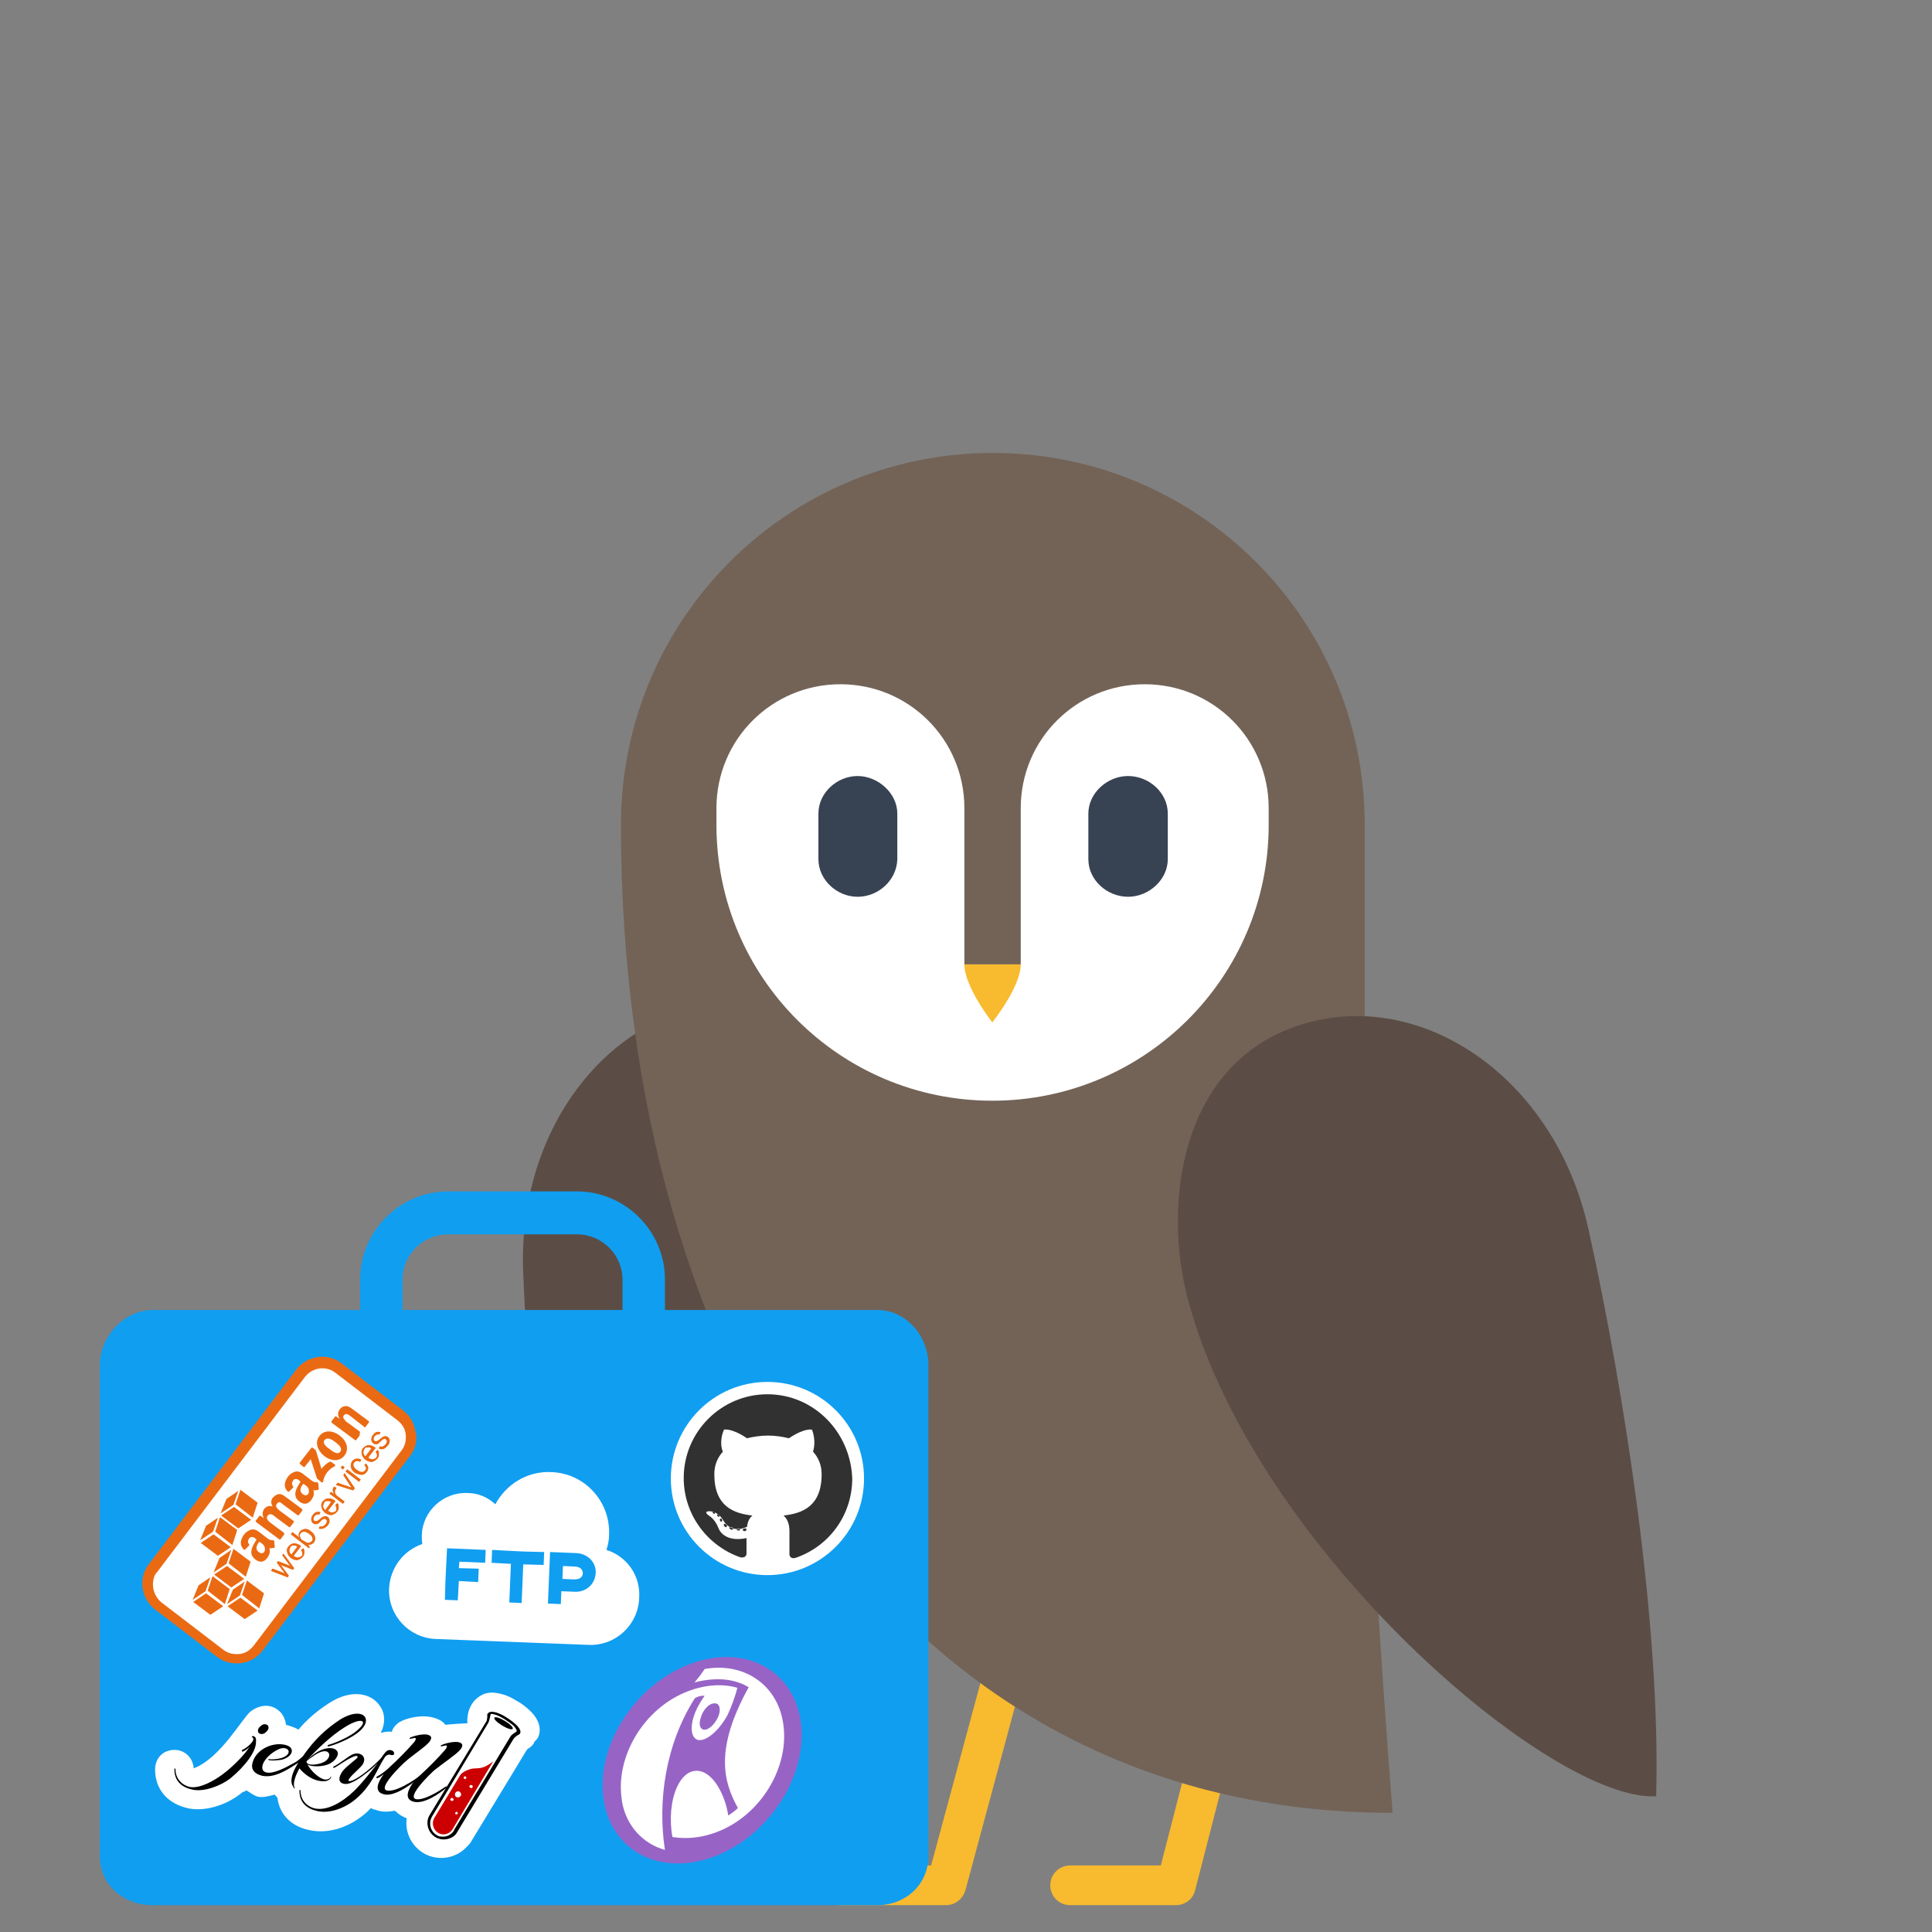 <?xml version="1.0" encoding="utf-8"?>
<!-- Generator: Adobe Illustrator 19.2.1, SVG Export Plug-In . SVG Version: 6.00 Build 0)  -->
<svg version="1.1" id="Layer_1" xmlns="http://www.w3.org/2000/svg" xmlns:xlink="http://www.w3.org/1999/xlink" x="0px" y="0px"
	 viewBox="0 0 360 360" style="enable-background:new 0 0 360 360;" xml:space="preserve">
<rect x="0" y="0" width="360" height="360" fill="#808080" stroke="none"/>
<style type="text/css">
	.st0{fill:#5B4D45;}
	.st1{fill:#F8BA2E;}
	.st2{fill:#736357;}
	.st3{fill:#FFFFFF;}
	.st4{fill:#374252;}
	.st5{fill:#109EF1;}
	.st6{fill:#323131;}
	.st7{fill:#CC0000;}
	.st8{fill:#9764C6;}
	.st9{fill:#EA6A13;}
</style>
<path class="st0" d="M97.5,237.4c-1.3-29.3,18.8-51.9,42.2-50.6c23.5,1.3,33.4,25.9,33.3,44.2c-0.1,48.1-41.6,107.9-60.5,111.7
	C103.5,312.8,98.8,269,97.5,237.4z"/>
<path class="st1" d="M176.3,355h-19.7c-2,0-3.7-1.6-3.7-3.7c0-2,1.6-3.7,3.7-3.7h16.9l13.7-50.7c0.5-2,2.5-3.1,4.5-2.6
	c2,0.5,3.1,2.5,2.6,4.5l-14.4,53.4C179.4,353.9,177.9,355,176.3,355z"/>
<path class="st1" d="M219.1,355h-19.7c-2,0-3.7-1.6-3.7-3.7c0-2,1.6-3.7,3.7-3.7h16.9l9.6-37.3c0.5-2,2.5-3.1,4.5-2.6
	c2,0.5,3.1,2.5,2.6,4.5l-10.3,40C222.3,353.9,220.8,355,219.1,355z"/>
<g>
	<path class="st2" d="M254.3,153.7c0-38.3-31-69.3-69.3-69.3c-38.3,0-69.3,31-69.3,69.3c0,102.4,52.4,184.1,143.8,184.1
		c0,0-5.2-64.3-5.2-99.8S254.3,153.7,254.3,153.7L254.3,153.7C254.3,153.7,254.3,153.7,254.3,153.7z"/>
	<path class="st3" d="M213.3,127.5c-12.8,0-23.1,10.3-23.1,23.1v29.1h-10.5v-29.1c0-12.8-10.3-23.1-23.1-23.1s-23.1,10.3-23.1,23.1
		c0,0,0,2.1,0,3.1c0,28.4,23,51.4,51.4,51.4s51.5-23,51.5-51.4c0-1,0-3.1,0-3.1C236.4,137.8,226.1,127.5,213.3,127.5z"/>
	<path class="st1" d="M190.2,179.7c0,4.2-5.3,10.8-5.3,10.8s-5.2-6.6-5.2-10.8H190.2z"/>
	<g>
		<path class="st4" d="M210.2,167.1c3.9,0,7.4-3.2,7.4-7v-8.5c0-3.9-3.5-7-7.4-7s-7.4,3.2-7.4,7v8.5
			C202.8,164,206.3,167.1,210.2,167.1z"/>
	</g>
	<g>
		<path class="st4" d="M159.8,167.1c-3.9,0-7.3-3.2-7.3-7v-8.5c0-3.9,3.5-7,7.3-7s7.4,3.2,7.4,7v8.5
			C167.1,164,163.7,167.1,159.8,167.1z"/>
	</g>
</g>
<path class="st0" d="M296,229.1c-6.3-28.6-31.5-45.3-53.8-38.1c-22.4,7.2-25.6,33.6-20.8,51.3c12.5,46.5,67.9,93.6,87.2,92.4
	C309.5,303.5,302.8,259.9,296,229.1z"/>
<path class="st5" d="M173,254.4c0-5.5-4.2-10.3-9.5-10.3l-135.1,0c-5.2,0-9.8,4.9-9.8,10.3l0,91.4c0,5.5,4.5,9.2,9.8,9.2l135.1,0
	c5.2,0,9.5-3.8,9.5-9.2L173,254.4z"/>
<path class="st5" d="M123.9,271.1H67.1v-32.7c0-9,7.4-16.4,16.4-16.4h24c9,0,16.4,7.4,16.4,16.4V271.1z M75,263.2h41v-24.7
	c0-4.7-3.8-8.5-8.5-8.5h-24c-4.7,0-8.5,3.8-8.5,8.5V263.2z"/>
<g>
	<circle class="st3" cx="143" cy="275.5" r="18"/>
	<g>
		<path class="st6" d="M143,259.8c-8.6,0-15.6,7-15.6,15.6c0,6.9,4.5,12.7,10.6,14.8c0.8,0.1,1.1-0.3,1.1-0.7c0-0.4,0-1.6,0-2.9
			c-4.3,0.9-5.2-1.8-5.2-1.8c-0.7-1.8-1.7-2.3-1.7-2.3c-1.4-1,0.1-0.9,0.1-0.9c1.6,0.1,2.4,1.6,2.4,1.6c1.4,2.4,3.6,1.7,4.5,1.3
			c0.1-1,0.5-1.7,1-2.1c-3.5-0.4-7.1-1.7-7.1-7.7c0-1.7,0.6-3.1,1.6-4.2c-0.2-0.4-0.7-2,0.2-4.1c0,0,1.3-0.4,4.3,1.6
			c1.2-0.3,2.6-0.5,3.9-0.5c1.3,0,2.7,0.2,3.9,0.5c3-2,4.3-1.6,4.3-1.6c0.8,2.1,0.3,3.7,0.2,4.1c1,1.1,1.6,2.5,1.6,4.2
			c0,6-3.6,7.3-7.1,7.7c0.6,0.5,1.1,1.4,1.1,2.9c0,2.1,0,3.8,0,4.3c0,0.4,0.3,0.9,1.1,0.7c6.2-2.1,10.6-7.9,10.6-14.8
			C158.5,266.8,151.6,259.8,143,259.8z M133.2,282c0,0.1-0.2,0.1-0.3,0c-0.1-0.1-0.2-0.2-0.1-0.2c0-0.1,0.2-0.1,0.3,0
			C133.2,281.8,133.3,281.9,133.2,282z M134,282.6c-0.1,0.1-0.2,0-0.3-0.1c-0.1-0.1-0.1-0.3,0-0.3c0.1-0.1,0.2,0,0.3,0.1
			C134.1,282.4,134.1,282.6,134,282.6z M134.5,283.5c-0.1,0.1-0.3,0-0.3-0.1c-0.1-0.1-0.1-0.3,0-0.4c0.1-0.1,0.3,0,0.3,0.1
			C134.6,283.3,134.6,283.4,134.5,283.5z M135.4,284.5c-0.1,0.1-0.3,0.1-0.4-0.1c-0.1-0.1-0.2-0.3-0.1-0.4c0.1-0.1,0.3-0.1,0.4,0.1
			C135.5,284.2,135.5,284.4,135.4,284.5z M136.6,284.9c0,0.1-0.2,0.2-0.4,0.1c-0.2-0.1-0.3-0.2-0.3-0.3c0-0.1,0.2-0.2,0.4-0.1
			C136.5,284.6,136.6,284.7,136.6,284.9z M137.9,285c0,0.1-0.1,0.2-0.3,0.2c-0.2,0-0.3-0.1-0.3-0.2c0-0.1,0.1-0.2,0.3-0.2
			C137.7,284.8,137.9,284.9,137.9,285z M139.1,285c0,0.1-0.1,0.3-0.3,0.3c-0.2,0-0.3,0-0.4-0.2c0-0.1,0.1-0.3,0.3-0.3
			C139,284.8,139.1,284.8,139.1,285z"/>
	</g>
</g>
<g>
	<path class="st3" d="M99.1,319.1C99.1,319.1,99.1,319.1,99.1,319.1c-0.9-0.9-1.9-1.7-2.7-2.1c-0.9-0.6-2.3-1.3-3.7-1.5
		c-1-0.2-1.7-0.1-2.4,0.1c-3.7,1.5-3.2,5.5-3.2,5.5c-0.5,0-3.5,0.2-4.1,0.3c-0.5-0.7-1.4-1.2-2.9-1.5c0,0-0.1,0-0.1,0
		c-1.7-0.3-4,0.2-5.2,0.8c-0.1,0.1-0.2,0.1-0.4,0.2c-0.7,0.5-1.2,1.1-1.4,1.8c-0.3,0-0.7-0.1-1,0c-0.3,0-0.7,0.1-1,0.2
		c0,0,0-0.1,0-0.1c0.8-1.7,0.8-3.5-0.2-4.9c-1.4-2.2-5-3.4-9.4-0.6c-2.2,1.4-4.1,3-5.8,5c-0.6-0.4-1.3-0.6-1.9-0.8
		c-0.1,0-0.3-0.1-0.4-0.1c-0.1-0.8-0.4-1.6-0.9-2.2c0,0,0,0,0,0c-1.5-1.7-3.7-1.8-5.7-0.3c-1.6,1.3-5.6,8.7-10.6,10.6
		c-0.1-1.2-0.7-2.3-1.7-2.9c-1.1-0.7-2.5-0.7-3.7-0.1c-1.1,0.6-1.8,1.8-1.8,3.2c0,3.8,2.4,6.5,6.4,7.3c3.5,0.6,7.4-1,9.7-2.9
		c0.3-0.3,0.6-0.2,0.9-0.5c0.7,0.4,1.4,1,2.2,1.2c0,0,0,0,0,0c1.1,0.2,2.2-0.2,3.1-0.4c0.2,0.3,0.4,0.4,0.5,0.6
		c0.4,3.2,2.7,5.5,6.4,6.1c3,0.5,6.3-0.4,9.1-2.5c0.7-0.5,1.4-1.1,1.9-1.7c0.3,0.2,0.7,0.3,1.1,0.4c1.1,0.4,2.3,0.3,3.4,0.1
		c0.6,0.6,1.3,1.1,2.2,1.4c-0.4,2.5,0.8,5.1,3.1,6.5c0.7,0.4,1.4,0.7,2.2,0.8c2.2,0.4,4.5-0.4,6-2.1c0.2-0.2,0.4-0.4,0.6-0.7
		l10.5-17.3c0,0,0.1,0,0.1-0.1c0.5-0.3,0.9-0.6,1.2-1.1l0-0.1c0.1-0.1,0.1-0.2,0.2-0.3C100.4,324,101.5,321.7,99.1,319.1z M47.4,320
		C47.4,320,47.4,320,47.4,320C47.4,320,47.4,320,47.4,320L47.4,320z"/>
	<path id="tube_5_" d="M82.1,342.7L82.1,342.7c-0.4-0.1-0.7-0.2-1-0.4c-1.3-0.8-1.8-2.5-1.2-3.8l0,0l0.1-0.2l10.6-17.5
		c0.2-0.3,0.2-0.9,0.2-1.3c0-0.1,0-0.2,0.1-0.2l0,0c0,0,0,0,0,0c0.2-0.3,0.6-0.4,1.1-0.3c0.7,0.1,1.6,0.5,2.5,1.1
		c0.8,0.5,1.4,1,1.9,1.5c0.5,0.6,0.7,1,0.5,1.4c0,0,0,0,0,0l0,0c0,0.1-0.1,0.1-0.2,0.2c-0.4,0.2-0.9,0.6-1,0.8l-10.7,17.7l0,0
		C84.4,342.5,83.2,342.9,82.1,342.7L82.1,342.7z M80.5,338.5L80.5,338.5c-0.7,1.2-0.3,2.7,0.8,3.4c0.3,0.2,0.5,0.3,0.8,0.3
		c1,0.2,2-0.3,2.5-1.1l0-0.1l10.5-17.4c0.2-0.4,1.1-0.9,1.2-1l0,0c0,0,0,0,0,0l0,0c0,0,0-0.3-0.4-0.8c-0.4-0.5-1.1-0.9-1.8-1.4
		c-0.8-0.5-1.6-0.9-2.2-1c-0.4-0.1-0.5,0-0.5,0.1l0,0l0,0l0,0c0,0.1-0.2,1.1-0.4,1.5L80.5,338.5L80.5,338.5z"/>
	<path id="liquid_5_" class="st7" d="M91.9,328.2c0,0-1.2,1-2.2,1.2s-1.6,0-2.5,0.4c-0.9,0.3-1.4,0.9-1.4,0.9l-4.9,8.1
		c-0.5,0.9-0.2,2.1,0.7,2.7c0.9,0.6,2.1,0.3,2.7-0.6l0,0L91.9,328.2L91.9,328.2z M87.7,332.6c0.2,0,0.3,0.1,0.4,0.2
		c0,0.2-0.1,0.3-0.2,0.4c-0.2,0-0.3-0.1-0.4-0.2C87.4,332.8,87.5,332.7,87.7,332.6L87.7,332.6z M86.6,331c0.1,0,0.2,0,0.3,0.2
		c0,0.1,0,0.2-0.2,0.3c-0.1,0-0.2,0-0.3-0.2C86.4,331.1,86.5,331,86.6,331L86.6,331z M84.3,335.6c-0.2,0-0.3-0.1-0.4-0.2
		c0-0.2,0.1-0.3,0.2-0.4c0.2,0,0.3,0.1,0.4,0.2C84.6,335.4,84.4,335.5,84.3,335.6L84.3,335.6z M84.8,334.5c-0.1-0.3,0.1-0.6,0.4-0.7
		c0.3-0.1,0.6,0.1,0.7,0.4c0.1,0.3-0.1,0.6-0.4,0.7C85.2,335,84.8,334.8,84.8,334.5L84.8,334.5z M85,337.6c0.1,0,0.2,0,0.3,0.2
		c0,0.1,0,0.2-0.2,0.3c-0.1,0-0.2,0-0.3-0.2C84.8,337.8,84.9,337.7,85,337.6L85,337.6z"/>
	<ellipse id="top_5_" transform="matrix(0.518 -0.855 0.855 0.518 -229.438 235.005)" cx="93.9" cy="321.2" rx="0.5" ry="2"/>
	<path id="jekyll-text_5_" d="M48.2,322.9c0.3,0.3,0.9,0.3,1.3-0.1c0.5-0.4,0.7-0.9,0.4-1.3c-0.3-0.3-0.9-0.3-1.3,0.1
		C48.1,322,47.9,322.5,48.2,322.9L48.2,322.9z M47.1,323.5c-0.1,0-0.3,0.1-0.1,0.2c0.2,0.1,0.2,0.3,0.2,0.5
		c-0.3,0.8-1.6,1.7-2.1,1.9c-0.1,0.1,0,0.3,0.1,0.3c0.3-0.1,0.8-0.4,1.3-0.9c-0.9,1.4-2.5,3-3.2,3.6c-2.4,2.3-5.8,4.2-7.8,3.9
		c-1.6-0.3-2.8-1.6-2.8-3.3c0-0.2-0.2-0.3-0.2,0c0,2.3,1.5,3.4,3.5,3.8c2.2,0.4,5.2-0.8,6.9-2.1c2.8-2.3,4.9-5.1,4.8-6.9
		C47.8,323.7,47.4,323.5,47.1,323.5L47.1,323.5z M60.4,331.9c0.6,0,1.2-0.3,1.3-0.8c0-0.1-0.1-0.1-0.1,0c-0.1,0.3-0.5,0.5-0.9,0.5
		c-1,0-2.7-1.5-3.4-2.8c0.9,0.5,2.9,0.4,4-0.1c1-0.5,1.4-1.1,1.6-1.6c0.3-0.9-0.6-1.6-2.1-1.3c-1,0.2-2.2,0.8-3.5,2.1
		c1.5-1.7,4.4-4.5,7-6.1c3.2-2,4.7-1.2,1.8,1c-1.2,0.9-3.4,1.9-4.8,2.3c-0.4,0.1-0.3,0.4,0,0.3c1.5-0.4,3.6-1.3,4.9-2.2
		c3.9-2.6,1.6-5.5-2.8-2.8c-2.9,1.9-5,4-7,6.9c-0.6,0.5-1,0.9-1.6,1.2c-0.1,0-0.1,0.1-0.2,0.1c-1.4,0.8-3.6,1.9-4.8,1.7
		c-0.9-0.1-1.1-0.8-0.8-1.6c0.5-1.3,2.1-2.5,3.3-2.9c1.6-0.4,2.3,1.1,0.1,1.8c-0.8,0.2-1.8,0.3-2.1,0.2c-0.4-0.1-0.4,0.1-0.1,0.2
		c0.6,0.1,1.6,0,2.3-0.1c2.2-0.6,2.6-2.4,0.5-2.8c-2.4-0.5-5.5,1-6,3.6c-0.2,1.2,0.6,1.9,1.9,2.2c2.1,0.4,4.3-0.9,6-2
		c0.2-0.1,0.5-0.3,0.7-0.5c-0.8,1.3-1.3,2.5-1.3,3.4c0,0.7,0.3,1.1,0.5,1.4c0.1,0.1,0.2,0,0.1-0.1c-0.4-0.6,0.1-2.2,0.9-3.6
		C56.5,330.4,58.3,332,60.4,331.9L60.4,331.9z M58.7,327c2.8-1.8,3.4,0.4,1.7,1.3c-0.9,0.5-2.6,0.7-3.1,0.3l-0.1-0.1
		c0-0.1-0.1-0.2-0.1-0.3C57.6,327.7,58.2,327.4,58.7,327L58.7,327z M72.8,327c1,0.3,0.8-1-0.3-0.9c-0.5,0-1,0.8-1.5,1.5
		c-1.2,1.3-3.2,3-4.6,3.8c-1.2,0.7-2.2,0.8-0.7-0.7c0.6-0.6,1.3-1.2,1.8-1.8c1.1-1.6-0.5-2.7-2-1.9c-0.9,0.5-2.2,1.6-3.2,2.1
		c-0.3,0.1-0.3,0.4,0,0.3c0.8-0.4,2.2-1.5,3.4-2c1-0.5,1.2,0,0.6,0.4c-0.8,0.7-2.3,1.8-2.7,2.6c-0.7,1.2-0.3,1.9,0.6,2
		c1.2,0.2,3.2-1.3,4.7-2.5c0.5-0.4,1-0.9,1.5-1.4c-1.4,1.8-2.8,3.6-4.4,5.2c-2.3,2.2-5,3.7-7.2,3.3c-1.6-0.3-2.8-1.6-2.8-3.3
		c0-0.2-0.2-0.3-0.2,0c0,2.3,1.5,3.4,3.5,3.8c2.2,0.4,4.6-0.5,6.4-1.8c3.6-2.7,4.6-6.2,5.9-8.1C72,326.9,72.5,326.9,72.8,327
		L72.8,327z M85.7,326.1c0.6-0.7,0.7-1.3-0.4-1.5c-0.8-0.1-2.3,0.2-3.1,0.6c-0.2,0.1-0.1,0.2,0.1,0.2c0.1,0,0.3-0.1,0.5-0.1
		c0.8-0.3,0.4,0.5,0.1,0.8c-1.2,1.4-3.1,3.3-4.2,4.3c-0.5,0.5-1,0.9-1.6,1.3c-0.9,0.6-2.8,1.7-4,1.9c-4.1,0.8,2-5,2.5-5.4
		c1.1-1,3.5-2.6,4.3-3.5c0.6-0.7,0.7-1.3-0.4-1.5c-0.8-0.1-2.3,0.2-3.1,0.6c-0.2,0.1-0.1,0.2,0.1,0.2c0.1,0,0.3-0.1,0.5-0.1
		c0.8-0.3,0.4,0.5,0.1,0.8c-1.2,1.4-3.1,3.3-4.2,4.3c-0.8,0.8-1.8,1.6-2.6,2c-0.3,0.2-0.2,0.4,0.1,0.3c0.3-0.1,0.7-0.4,1.1-0.7
		c-1,1.3-1.9,3.2-0.1,3.7c1.5,0.5,3.7-0.8,5.1-1.8c0.2-0.1,0.3-0.2,0.5-0.4c0,0,0.1-0.1,0.1-0.1c-1,1.3-1.9,3.2-0.1,3.7
		c2,0.6,5-1.6,6.1-2.5c0.2-0.2,0.2-0.5-0.2-0.2c-0.7,0.5-2.9,1.9-4.4,2.2c-4.1,0.8,2-5,2.5-5.4C82.5,328.6,84.9,327,85.7,326.1
		L85.7,326.1z"/>
</g>
<g>
	
		<ellipse transform="matrix(0.653 -0.757 0.757 0.653 -203.015 212.838)" class="st8" cx="130.9" cy="328.1" rx="21.1" ry="16.4"/>
	<g>
		<path class="st3" d="M131.3,311c7.1-1.3,13.4,2.7,14.6,9.9c1.4,8.2-4.1,17.4-12.4,20.5c-2.9,1.1-5.7,1.3-8.2,0.9
			c-0.6-3.2-0.3-6.7,0.8-9.2c1.8-4.1,5.3-4.2,7.7-0.2c0.9,1.5,1.6,3.4,1.9,5.4c0.6-0.4,1.3-0.9,1.8-1.4c-2.7-4.9-4.4-10.9,2-22.5
			c-2.4-1.5-5.9-2-10.1-0.9C130.1,312.7,130.7,311.9,131.3,311L131.3,311z"/>
		<path class="st3" d="M130.6,320c-0.5,1.4-0.1,2.4,0.8,2.3c0.9-0.1,2-1.3,2.5-2.6c0.5-1.4,0.1-2.4-0.8-2.3
			C132.1,317.4,131,318.6,130.6,320L130.6,320z M129.5,316.4c-5.5,8.6-7,19.2-5.6,28.3c-4-1.1-7.2-4.4-8-9l0-0.1
			c-1.4-8.2,4.1-17.4,12.4-20.5c3.2-1.2,6.4-1.4,9.1-0.6c-0.4,1.6-1.1,3.5-1.8,5c-1.6,3-4.1,5.1-5.6,4.7c-1.5-0.5-1.5-3.3,0.1-6.3
			c0.4-0.7,0.8-1.4,1.2-1.9C130.7,315.9,130.1,316.1,129.5,316.4L129.5,316.4z"/>
	</g>
</g>
<g>
	<path class="st3" d="M113,288.8c0.3-0.9,0.5-1.9,0.5-2.9c0.2-6.2-4.6-11.4-10.8-11.6c-4.5-0.2-8.4,2.3-10.4,6
		c-1.4-1.3-3.2-2.1-5.2-2.1c-4.5-0.2-8.4,3.4-8.5,7.9c0,0.6,0,1.1,0.1,1.6c-3.5,1.2-6,4.4-6.2,8.3c-0.2,5,3.7,9.2,8.7,9.4
		c5,0.2,23.5,0.9,28.5,1.1c5,0.2,9.2-3.7,9.4-8.7C119.4,293.6,116.8,290,113,288.8z"/>
	<g>
		<polygon class="st5" points="95.4,289 91.7,288.8 91.6,291.2 95.2,291.4 94.9,298.6 97.2,298.7 97.5,291.5 101.3,291.6 
			101.4,289.2 97.5,289.1 		"/>
		<polygon class="st5" points="83.1,292.5 83,294.6 82.9,298.1 85.3,298.2 85.5,294.6 89.1,294.8 89.2,292.3 85.5,292.2 85.6,291 
			90.4,291.2 90.5,288.8 83.3,288.5 		"/>
		<path class="st5" d="M107.4,289.4l-4.9-0.2l-0.4,9.6l2.4,0.1l0.1-2.4l2.5,0.1c2.1,0.1,3.8-1.4,3.9-3.5
			C111.1,291.1,109.5,289.5,107.4,289.4z M106.9,294.3l-2.1-0.1l0.1-2.4l2.1,0.1c0.9,0,1.6,0.4,1.6,1.3
			C108.5,294.1,107.8,294.3,106.9,294.3z"/>
	</g>
</g>
<g>
	<g>
		<path class="st3" d="M76.1,270.1l-28.5,37.6c-1.4,1.9-4.1,2.2-5.9,0.8l-12.9-9.7c-1.9-1.4-2.2-4.1-0.8-5.9l28.5-37.6
			c1.4-1.9,4.1-2.2,5.9-0.8l12.9,9.7C77.1,265.6,77.5,268.3,76.1,270.1z"/>
		<path class="st9" d="M77.6,267.7c0,1.3-0.4,2.6-1.2,3.6l-27.5,36.3c-1,1.3-2.4,2.1-4,2.3c-1.6,0.2-3.2-0.2-4.5-1.2l-11.5-8.8
			c-2.6-2-3.2-5.8-1.2-8.4l27.5-36.3c2-2.6,5.8-3.2,8.4-1.2l11.5,8.8c1.3,1,2.1,2.4,2.3,4C77.6,267.2,77.6,267.5,77.6,267.7z
			 M28.5,295.3c0,1.2,0.6,2.5,1.6,3.3l11.5,8.8c0.9,0.7,1.9,0.9,3,0.8c1.1-0.1,2-0.7,2.7-1.6l27.5-36.3c0.7-0.9,0.9-1.9,0.8-3
			c-0.1-1.1-0.7-2-1.6-2.7l-11.5-8.8c-1.8-1.4-4.3-1-5.7,0.8l-27.5,36.3C28.7,293.5,28.5,294.4,28.5,295.3z"/>
	</g>
	<path class="st9" d="M48,300.1l-2.4,1.6l-3.2-2.4l2.4-1.6L48,300.1"/>
	<path class="st9" d="M48.3,299.7l0.9-2.8l-3.2-2.4l-0.9,2.7L48.3,299.7"/>
	<path class="st9" d="M42.3,298.9l1.1-2.7l2.2-1.5l-0.9,2.6L42.3,298.9"/>
	<path class="st9" d="M41.6,299.3l-2.4,1.6l-3.2-2.4l2.4-1.6L41.6,299.3"/>
	<path class="st9" d="M41.9,298.9l0.9-2.8l-3.2-2.4l-0.9,2.7L41.9,298.9"/>
	<path class="st9" d="M35.9,298.1l1.1-2.7l2.2-1.5l-0.9,2.6L35.9,298.1"/>
	<path class="st9" d="M45.5,294.2l-2.4,1.6l-3.2-2.4l2.4-1.6L45.5,294.2"/>
	<path class="st9" d="M45.8,293.8l0.9-2.8l-3.2-2.4l-0.9,2.7L45.8,293.8"/>
	<path class="st9" d="M39.8,293l1.1-2.7l2.2-1.5l-0.9,2.6L39.8,293"/>
	<path class="st9" d="M43,288.3l-2.4,1.6l-3.2-2.4l2.4-1.6L43,288.3"/>
	<path class="st9" d="M43.3,287.9l0.9-2.8l-3.2-2.4l-0.9,2.7L43.3,287.9"/>
	<path class="st9" d="M37.3,287l1.1-2.7l2.2-1.5l-0.9,2.6L37.3,287"/>
	<path class="st9" d="M46.8,283.2l-2.4,1.6l-3.2-2.4l2.4-1.6L46.8,283.2"/>
	<path class="st9" d="M47.1,282.8L48,280l-3.2-2.4l-0.9,2.7L47.1,282.8"/>
	<path class="st9" d="M41.1,282l1.1-2.7l2.2-1.5l-0.9,2.6L41.1,282"/>
	<path class="st9" d="M52.8,289.5l2,2.7l-0.2,0.3l-2.3-0.9l1.5,2l-0.2,0.3l-3.1-1.2l0.3-0.4l2.3,0.9l-1.5-2l0.2-0.3l2.3,0.9l-1.5-2
		L52.8,289.5L52.8,289.5z"/>
	<path class="st9" d="M52.8,289.5l2,2.7l-0.2,0.3l-2.3-0.9l1.5,2l-0.2,0.3l-3.1-1.2l0.3-0.4l2.3,0.9l-1.5-2l0.2-0.3l2.3,0.9l-1.5-2
		L52.8,289.5L52.8,289.5z"/>
	<path class="st9" d="M56.1,288.8l0.4-0.3c0.2,0.2,0.2,0.5,0.2,0.8c0,0.3-0.1,0.6-0.3,0.8c-0.3,0.3-0.6,0.5-1,0.6
		c-0.4,0-0.8-0.1-1.2-0.4c-0.4-0.3-0.6-0.7-0.7-1.1c-0.1-0.4,0-0.8,0.3-1.1c0.3-0.3,0.6-0.5,1-0.5c0.4,0,0.8,0.1,1.3,0.5l-1.4,1.8
		c0.4,0.3,0.7,0.4,1,0.3c0.3-0.1,0.5-0.2,0.6-0.4C56.4,289.5,56.4,289.2,56.1,288.8L56.1,288.8z M55.4,288.2
		c-0.1-0.1-0.3-0.2-0.4-0.2c-0.1,0-0.3,0-0.5,0c-0.2,0-0.3,0.1-0.4,0.3c-0.1,0.2-0.2,0.4-0.2,0.7c0,0.2,0.2,0.5,0.4,0.7L55.4,288.2
		L55.4,288.2z"/>
	<path class="st9" d="M56.1,288.8l0.4-0.3c0.2,0.2,0.2,0.5,0.2,0.8c0,0.3-0.1,0.6-0.3,0.8c-0.3,0.3-0.6,0.5-1,0.6
		c-0.4,0-0.8-0.1-1.2-0.4c-0.4-0.3-0.6-0.7-0.7-1.1c-0.1-0.4,0-0.8,0.3-1.1c0.3-0.3,0.6-0.5,1-0.5c0.4,0,0.8,0.1,1.3,0.5l-1.4,1.8
		c0.4,0.3,0.7,0.4,1,0.3c0.3-0.1,0.5-0.2,0.6-0.4C56.4,289.5,56.4,289.2,56.1,288.8L56.1,288.8z M55.4,288.2
		c-0.1-0.1-0.3-0.2-0.4-0.2c-0.1,0-0.3,0-0.5,0c-0.2,0-0.3,0.1-0.4,0.3c-0.1,0.2-0.2,0.4-0.2,0.7c0,0.2,0.2,0.5,0.4,0.7L55.4,288.2
		L55.4,288.2z"/>
	<path class="st9" d="M57.7,288.3l-0.1,0.2l-3.4-2.6l0.3-0.4l1.3,1c-0.2-0.4-0.2-0.8,0.1-1.1c0.2-0.3,0.5-0.4,0.9-0.5
		c0.4,0,0.8,0.1,1.2,0.5c0.4,0.3,0.6,0.6,0.7,1c0.1,0.4,0,0.7-0.2,1c-0.3,0.3-0.6,0.5-1.1,0.4L57.7,288.3L57.7,288.3z M56.9,287.3
		c0.3,0.2,0.5,0.2,0.7,0.2c0.2-0.1,0.4-0.2,0.5-0.3c0.2-0.2,0.2-0.4,0.1-0.7c-0.1-0.3-0.3-0.5-0.6-0.7c-0.3-0.2-0.6-0.4-0.9-0.4
		c-0.3,0-0.5,0.1-0.7,0.3c-0.1,0.2-0.2,0.4-0.1,0.6c0,0.2,0.1,0.4,0.3,0.6L56.9,287.3L56.9,287.3z"/>
	<path class="st9" d="M57.7,288.3l-0.1,0.2l-3.4-2.6l0.3-0.4l1.3,1c-0.2-0.4-0.2-0.8,0.1-1.1c0.2-0.3,0.5-0.4,0.9-0.5
		c0.4,0,0.8,0.1,1.2,0.5c0.4,0.3,0.6,0.6,0.7,1c0.1,0.4,0,0.7-0.2,1c-0.3,0.3-0.6,0.5-1.1,0.4L57.7,288.3L57.7,288.3z M56.9,287.3
		c0.3,0.2,0.5,0.2,0.7,0.2c0.2-0.1,0.4-0.2,0.5-0.3c0.2-0.2,0.2-0.4,0.1-0.7c-0.1-0.3-0.3-0.5-0.6-0.7c-0.3-0.2-0.6-0.4-0.9-0.4
		c-0.3,0-0.5,0.1-0.7,0.3c-0.1,0.2-0.2,0.4-0.1,0.6c0,0.2,0.1,0.4,0.3,0.6L56.9,287.3L56.9,287.3z"/>
	<path class="st9" d="M59.4,284.8l0.2-0.4c0.4,0.2,0.7,0,1.1-0.4c0.1-0.2,0.2-0.3,0.2-0.5c0-0.2,0-0.3-0.2-0.4
		c-0.2-0.2-0.4-0.1-0.7,0.1l-0.5,0.5c-0.2,0.2-0.4,0.3-0.6,0.3c-0.2,0-0.4,0-0.6-0.2c-0.2-0.2-0.3-0.4-0.3-0.7
		c0-0.3,0.1-0.6,0.3-0.8c0.4-0.6,0.9-0.7,1.4-0.5l-0.2,0.4c-0.3-0.1-0.6,0-0.9,0.3c-0.1,0.2-0.2,0.3-0.2,0.5c0,0.2,0,0.3,0.2,0.4
		c0.2,0.1,0.4,0.1,0.7-0.1l0.5-0.4c0.5-0.4,0.9-0.5,1.3-0.2c0.2,0.2,0.3,0.4,0.3,0.7c0,0.3-0.1,0.6-0.4,0.9
		C60.5,284.8,59.9,285,59.4,284.8L59.4,284.8z"/>
	<path class="st9" d="M59.4,284.8l0.2-0.4c0.4,0.2,0.7,0,1.1-0.4c0.1-0.2,0.2-0.3,0.2-0.5c0-0.2,0-0.3-0.2-0.4
		c-0.2-0.2-0.4-0.1-0.7,0.1l-0.5,0.5c-0.2,0.2-0.4,0.3-0.6,0.3c-0.2,0-0.4,0-0.6-0.2c-0.2-0.2-0.3-0.4-0.3-0.7
		c0-0.3,0.1-0.6,0.3-0.8c0.4-0.6,0.9-0.7,1.4-0.5l-0.2,0.4c-0.3-0.1-0.6,0-0.9,0.3c-0.1,0.2-0.2,0.3-0.2,0.5c0,0.2,0,0.3,0.2,0.4
		c0.2,0.1,0.4,0.1,0.7-0.1l0.5-0.4c0.5-0.4,0.9-0.5,1.3-0.2c0.2,0.2,0.3,0.4,0.3,0.7c0,0.3-0.1,0.6-0.4,0.9
		C60.5,284.8,59.9,285,59.4,284.8L59.4,284.8z"/>
	<path class="st9" d="M62.5,280.4l0.4-0.3c0.2,0.2,0.2,0.5,0.2,0.8c0,0.3-0.1,0.6-0.3,0.8c-0.3,0.3-0.6,0.5-1,0.6
		c-0.4,0-0.8-0.1-1.2-0.4c-0.4-0.3-0.6-0.7-0.7-1.1c-0.1-0.4,0-0.8,0.3-1.1c0.3-0.3,0.6-0.5,1-0.5c0.4,0,0.8,0.1,1.3,0.5l-1.4,1.8
		c0.4,0.3,0.7,0.4,1,0.3c0.3-0.1,0.5-0.2,0.6-0.4C62.7,281.2,62.7,280.8,62.5,280.4L62.5,280.4z M61.7,279.9
		c-0.1-0.1-0.3-0.2-0.4-0.2c-0.1,0-0.3,0-0.5,0c-0.2,0-0.3,0.1-0.4,0.3c-0.1,0.2-0.2,0.4-0.2,0.7c0,0.2,0.2,0.5,0.4,0.7L61.7,279.9
		L61.7,279.9z"/>
	<path class="st9" d="M62.5,280.4l0.4-0.3c0.2,0.2,0.2,0.5,0.2,0.8c0,0.3-0.1,0.6-0.3,0.8c-0.3,0.3-0.6,0.5-1,0.6
		c-0.4,0-0.8-0.1-1.2-0.4c-0.4-0.3-0.6-0.7-0.7-1.1c-0.1-0.4,0-0.8,0.3-1.1c0.3-0.3,0.6-0.5,1-0.5c0.4,0,0.8,0.1,1.3,0.5l-1.4,1.8
		c0.4,0.3,0.7,0.4,1,0.3c0.3-0.1,0.5-0.2,0.6-0.4C62.7,281.2,62.7,280.8,62.5,280.4L62.5,280.4z M61.7,279.9
		c-0.1-0.1-0.3-0.2-0.4-0.2c-0.1,0-0.3,0-0.5,0c-0.2,0-0.3,0.1-0.4,0.3c-0.1,0.2-0.2,0.4-0.2,0.7c0,0.2,0.2,0.5,0.4,0.7L61.7,279.9
		L61.7,279.9z"/>
	<path class="st9" d="M64.2,279.8l-0.3,0.4l-2.5-1.9l0.3-0.3l0.6,0.4c-0.2-0.3-0.3-0.6-0.3-0.8c0-0.2,0.1-0.3,0.2-0.5
		c0,0,0.1-0.1,0.1-0.1l0.4,0.3l-0.1,0.1c-0.2,0.2-0.2,0.5-0.2,0.7c0.1,0.3,0.2,0.5,0.5,0.7L64.2,279.8L64.2,279.8z"/>
	<path class="st9" d="M64.2,279.8l-0.3,0.4l-2.5-1.9l0.3-0.3l0.6,0.4c-0.2-0.3-0.3-0.6-0.3-0.8c0-0.2,0.1-0.3,0.2-0.5
		c0,0,0.1-0.1,0.1-0.1l0.4,0.3l-0.1,0.1c-0.2,0.2-0.2,0.5-0.2,0.7c0.1,0.3,0.2,0.5,0.5,0.7L64.2,279.8L64.2,279.8z"/>
	<path class="st9" d="M64.2,274.5l1.9,2.8l-0.3,0.4l-3.2-1l0.3-0.4l2.6,0.9l-1.5-2.3L64.2,274.5L64.2,274.5z"/>
	<path class="st9" d="M64.2,274.5l1.9,2.8l-0.3,0.4l-3.2-1l0.3-0.4l2.6,0.9l-1.5-2.3L64.2,274.5L64.2,274.5z"/>
	<path class="st9" d="M63.5,273.5l0.3-0.4l0.4,0.3l-0.3,0.4L63.5,273.5z M64.4,274.2l0.3-0.4l2.5,1.9l-0.3,0.4L64.4,274.2z"/>
	<path class="st9" d="M63.5,273.5l0.3-0.4l0.4,0.3l-0.3,0.4L63.5,273.5z M64.4,274.2l0.3-0.4l2.5,1.9l-0.3,0.4L64.4,274.2z"/>
	<path class="st9" d="M67.9,273l0.3-0.3c0.2,0.3,0.4,0.5,0.4,0.8c0,0.3-0.1,0.6-0.3,0.8c-0.3,0.4-0.6,0.5-1,0.5
		c-0.4,0-0.8-0.2-1.2-0.4c-0.4-0.3-0.6-0.6-0.7-1c-0.1-0.4,0-0.7,0.2-1.1c0.2-0.3,0.5-0.4,0.8-0.5c0.3,0,0.6,0,0.9,0.2l-0.2,0.4
		c-0.5-0.3-0.8-0.2-1.1,0.1c-0.2,0.2-0.2,0.5-0.1,0.7c0.1,0.3,0.3,0.5,0.6,0.7c0.3,0.2,0.6,0.4,0.9,0.4c0.3,0,0.5-0.1,0.6-0.3
		C68.3,273.8,68.3,273.4,67.9,273L67.9,273z"/>
	<path class="st9" d="M67.9,273l0.3-0.3c0.2,0.3,0.4,0.5,0.4,0.8c0,0.3-0.1,0.6-0.3,0.8c-0.3,0.4-0.6,0.5-1,0.5
		c-0.4,0-0.8-0.2-1.2-0.4c-0.4-0.3-0.6-0.6-0.7-1c-0.1-0.4,0-0.7,0.2-1.1c0.2-0.3,0.5-0.4,0.8-0.5c0.3,0,0.6,0,0.9,0.2l-0.2,0.4
		c-0.5-0.3-0.8-0.2-1.1,0.1c-0.2,0.2-0.2,0.5-0.1,0.7c0.1,0.3,0.3,0.5,0.6,0.7c0.3,0.2,0.6,0.4,0.9,0.4c0.3,0,0.5-0.1,0.6-0.3
		C68.3,273.8,68.3,273.4,67.9,273L67.9,273z"/>
	<path class="st9" d="M70,270.5l0.4-0.3c0.2,0.2,0.2,0.5,0.2,0.8c0,0.3-0.1,0.6-0.3,0.8c-0.3,0.3-0.6,0.5-1,0.6
		c-0.4,0-0.8-0.1-1.2-0.4c-0.4-0.3-0.6-0.7-0.7-1.1c-0.1-0.4,0-0.8,0.3-1.1c0.3-0.3,0.6-0.5,1-0.5c0.4,0,0.8,0.1,1.3,0.5l-1.4,1.8
		c0.4,0.3,0.7,0.4,1,0.3c0.3-0.1,0.5-0.2,0.6-0.4C70.3,271.2,70.3,270.9,70,270.5L70,270.5z M69.2,269.9c-0.1-0.1-0.3-0.2-0.4-0.2
		s-0.3,0-0.5,0c-0.2,0-0.3,0.1-0.4,0.3c-0.1,0.2-0.2,0.4-0.2,0.7c0,0.2,0.2,0.5,0.4,0.7L69.2,269.9L69.2,269.9z"/>
	<path class="st9" d="M70,270.5l0.4-0.3c0.2,0.2,0.2,0.5,0.2,0.8c0,0.3-0.1,0.6-0.3,0.8c-0.3,0.3-0.6,0.5-1,0.6
		c-0.4,0-0.8-0.1-1.2-0.4c-0.4-0.3-0.6-0.7-0.7-1.1c-0.1-0.4,0-0.8,0.3-1.1c0.3-0.3,0.6-0.5,1-0.5c0.4,0,0.8,0.1,1.3,0.5l-1.4,1.8
		c0.4,0.3,0.7,0.4,1,0.3c0.3-0.1,0.5-0.2,0.6-0.4C70.3,271.2,70.3,270.9,70,270.5L70,270.5z M69.2,269.9c-0.1-0.1-0.3-0.2-0.4-0.2
		s-0.3,0-0.5,0c-0.2,0-0.3,0.1-0.4,0.3c-0.1,0.2-0.2,0.4-0.2,0.7c0,0.2,0.2,0.5,0.4,0.7L69.2,269.9L69.2,269.9z"/>
	<path class="st9" d="M70.6,269.9l0.2-0.4c0.4,0.2,0.7,0,1.1-0.4c0.1-0.2,0.2-0.3,0.2-0.5c0-0.2,0-0.3-0.2-0.4
		c-0.2-0.2-0.4-0.1-0.7,0.1l-0.5,0.5c-0.2,0.2-0.4,0.3-0.6,0.3c-0.2,0-0.4,0-0.6-0.2c-0.2-0.2-0.3-0.4-0.3-0.7
		c0-0.3,0.1-0.6,0.3-0.8c0.4-0.6,0.9-0.7,1.4-0.5l-0.2,0.4c-0.3-0.1-0.6,0-0.9,0.3c-0.1,0.2-0.2,0.3-0.2,0.5s0,0.3,0.2,0.4
		c0.2,0.1,0.4,0.1,0.7-0.1l0.5-0.4c0.5-0.4,0.9-0.5,1.3-0.2c0.2,0.2,0.3,0.4,0.3,0.7c0,0.3-0.1,0.6-0.4,0.9
		C71.7,270,71.2,270.2,70.6,269.9L70.6,269.9z"/>
	<path class="st9" d="M70.6,269.9l0.2-0.4c0.4,0.2,0.7,0,1.1-0.4c0.1-0.2,0.2-0.3,0.2-0.5c0-0.2,0-0.3-0.2-0.4
		c-0.2-0.2-0.4-0.1-0.7,0.1l-0.5,0.5c-0.2,0.2-0.4,0.3-0.6,0.3c-0.2,0-0.4,0-0.6-0.2c-0.2-0.2-0.3-0.4-0.3-0.7
		c0-0.3,0.1-0.6,0.3-0.8c0.4-0.6,0.9-0.7,1.4-0.5l-0.2,0.4c-0.3-0.1-0.6,0-0.9,0.3c-0.1,0.2-0.2,0.3-0.2,0.5s0,0.3,0.2,0.4
		c0.2,0.1,0.4,0.1,0.7-0.1l0.5-0.4c0.5-0.4,0.9-0.5,1.3-0.2c0.2,0.2,0.3,0.4,0.3,0.7c0,0.3-0.1,0.6-0.4,0.9
		C71.7,270,71.2,270.2,70.6,269.9L70.6,269.9z"/>
	<path class="st9" d="M56.5,273.3l-0.6-0.5c-0.1-0.1-0.1-0.2,0-0.3l2.1-2.7c0.1-0.1,0.2-0.1,0.3,0l0.5,0.4c0.1,0.1,0.1,0.2,0.2,0.5
		l0.9,3c0.4-0.5,0.9-1,1.5-1.3c0.1-0.1,0.3,0,0.3,0l0.7,0.5c0.1,0.1,0.1,0.2,0,0.3c-1.1,0.5-2,1.6-2.2,2.9c0,0.1-0.2,0.2-0.3,0.1
		l-0.6-0.5c-0.1-0.1-0.3-0.2-0.3-0.4l-1.1-3.4l-1.1,1.4C56.7,273.4,56.6,273.4,56.5,273.3"/>
	<path class="st9" d="M52.9,286l-0.6,0.8c-0.1,0.1-0.2,0.1-0.3,0l-4.3-3.2c-0.1-0.1-0.1-0.2,0-0.3l0.6-0.8c0.1-0.1,0.2-0.1,0.3,0
		l0.6,0.4l0,0c-0.4-0.6-0.3-1.2,0-1.7c0.4-0.5,0.9-0.7,1.6-0.5c-0.4-0.6-0.3-1.3,0.1-1.7c0.3-0.3,0.7-0.6,1.2-0.6
		c0.6,0,1,0.5,1.5,0.8l2.7,2c0.1,0.1,0.1,0.2,0,0.3l-0.6,0.8c-0.1,0.1-0.2,0.1-0.3,0l-2.3-1.7c-0.2-0.1-0.6-0.5-0.8-0.6
		c-0.3-0.2-0.6,0-0.7,0.2c-0.2,0.2-0.2,0.5,0,0.8c0.2,0.2,0.5,0.5,0.8,0.7l2.3,1.7c0.1,0.1,0.1,0.2,0,0.3l-0.6,0.8
		c-0.1,0.1-0.2,0.1-0.3,0l-2.3-1.7c-0.5-0.4-1.1-1-1.6-0.4c-0.5,0.6,0.2,1.1,0.7,1.5l2.3,1.7C53,285.8,53,285.9,52.9,286"/>
	<path class="st9" d="M59.5,267.6c0.9-1.2,2.5-1.1,3.8-0.1c1.3,1,1.8,2.5,0.9,3.7c-0.9,1.2-2.5,1.1-3.8,0.1
		C59.2,270.3,58.6,268.8,59.5,267.6L59.5,267.6z M60.5,268.3c-0.5,0.6,0.3,1.3,0.9,1.7c0.5,0.4,1.5,1.2,2,0.5
		c0.5-0.6-0.3-1.3-0.8-1.7c-0.4-0.3-0.8-0.6-1.2-0.7C61,268,60.7,268.1,60.5,268.3L60.5,268.3z"/>
	<path class="st9" d="M67,267.5l-0.6,0.8c-0.1,0.1-0.2,0.1-0.3,0l-4.3-3.2c-0.1-0.1-0.1-0.2,0-0.3l0.6-0.8c0.1-0.1,0.2-0.1,0.2-0.1
		l0.7,0.5l0,0c-0.4-0.7-0.4-1.2,0-1.8c0.3-0.4,0.7-0.6,1.2-0.6c0.5,0,1.1,0.5,1.5,0.8l2.7,2c0.1,0.1,0.1,0.2,0,0.3l-0.6,0.8
		c-0.1,0.1-0.2,0.1-0.2,0l-2.3-1.8c-0.5-0.4-1.1-0.9-1.5-0.4c-0.2,0.2-0.2,0.5,0,0.7c0.2,0.3,0.4,0.5,0.7,0.7l2.3,1.7
		C67,267.3,67,267.4,67,267.5"/>
	<path class="st9" d="M59.3,276.4c0-0.1-0.1-0.2-0.2-0.2c-0.3,0-0.6,0-1-0.3l-1.3-1c-0.5-0.4-1-0.8-1.7-0.7
		c-0.5,0.1-1.1,0.5-1.4,0.9c-0.6,0.8-1,1.9-0.1,2.8c0.1,0.1,0.2,0.1,0.3,0l0.7-0.7c0.1-0.1,0-0.2,0-0.3c-0.3-0.3-0.2-0.7,0-1
		c0.1-0.2,0.3-0.3,0.6-0.3c0.3,0,0.5,0.2,0.7,0.4l0.1,0.1c-0.3,0.5-0.8,1.2-0.9,1.8c-0.2,0.7,0,1.4,0.7,1.9c0.9,0.7,1.7,0.4,2.2-0.3
		c0.4-0.6,0.6-1,0.4-1.8c0.3,0,0.5,0,0.9-0.1c0.1,0,0.1-0.1,0.1-0.2l0,0C59.4,277.2,59.3,276.7,59.3,276.4z M57.4,278.4
		c-0.2,0.3-0.6,0.3-1,0c-0.7-0.5-0.4-1.3,0.1-1.9l0.2,0.1c0.3,0.2,0.6,0.4,0.8,0.8C57.6,277.9,57.6,278.2,57.4,278.4z"/>
	<path class="st3" d="M64.1,293.5L64.1,293.5"/>
	<path class="st9" d="M51.1,287.2c0-0.1-0.1-0.2-0.2-0.2c-0.3,0-0.6,0-1-0.3l-1.3-1c-0.5-0.4-1-0.8-1.7-0.7
		c-0.5,0.1-1.1,0.5-1.4,0.9c-0.6,0.8-1,1.9-0.1,2.8c0.1,0.1,0.2,0.1,0.3,0l0.7-0.7c0.1-0.1,0-0.2,0-0.3c-0.3-0.3-0.2-0.7,0-1
		c0.1-0.2,0.3-0.3,0.6-0.3c0.3,0,0.5,0.2,0.7,0.4l0.1,0.1c-0.3,0.5-0.8,1.2-0.9,1.8c-0.2,0.7,0,1.4,0.7,1.9c0.9,0.7,1.7,0.4,2.2-0.3
		c0.4-0.6,0.6-1,0.4-1.8c0.3,0,0.5,0,0.9-0.1c0.1,0,0.1-0.1,0.1-0.2l0,0C51.2,288,51.1,287.5,51.1,287.2z M49.2,289.2
		c-0.2,0.3-0.6,0.3-1,0c-0.7-0.5-0.4-1.3,0.1-1.9l0.2,0.1c0.3,0.2,0.6,0.4,0.8,0.8C49.4,288.7,49.4,289,49.2,289.2z"/>
</g>
</svg>
